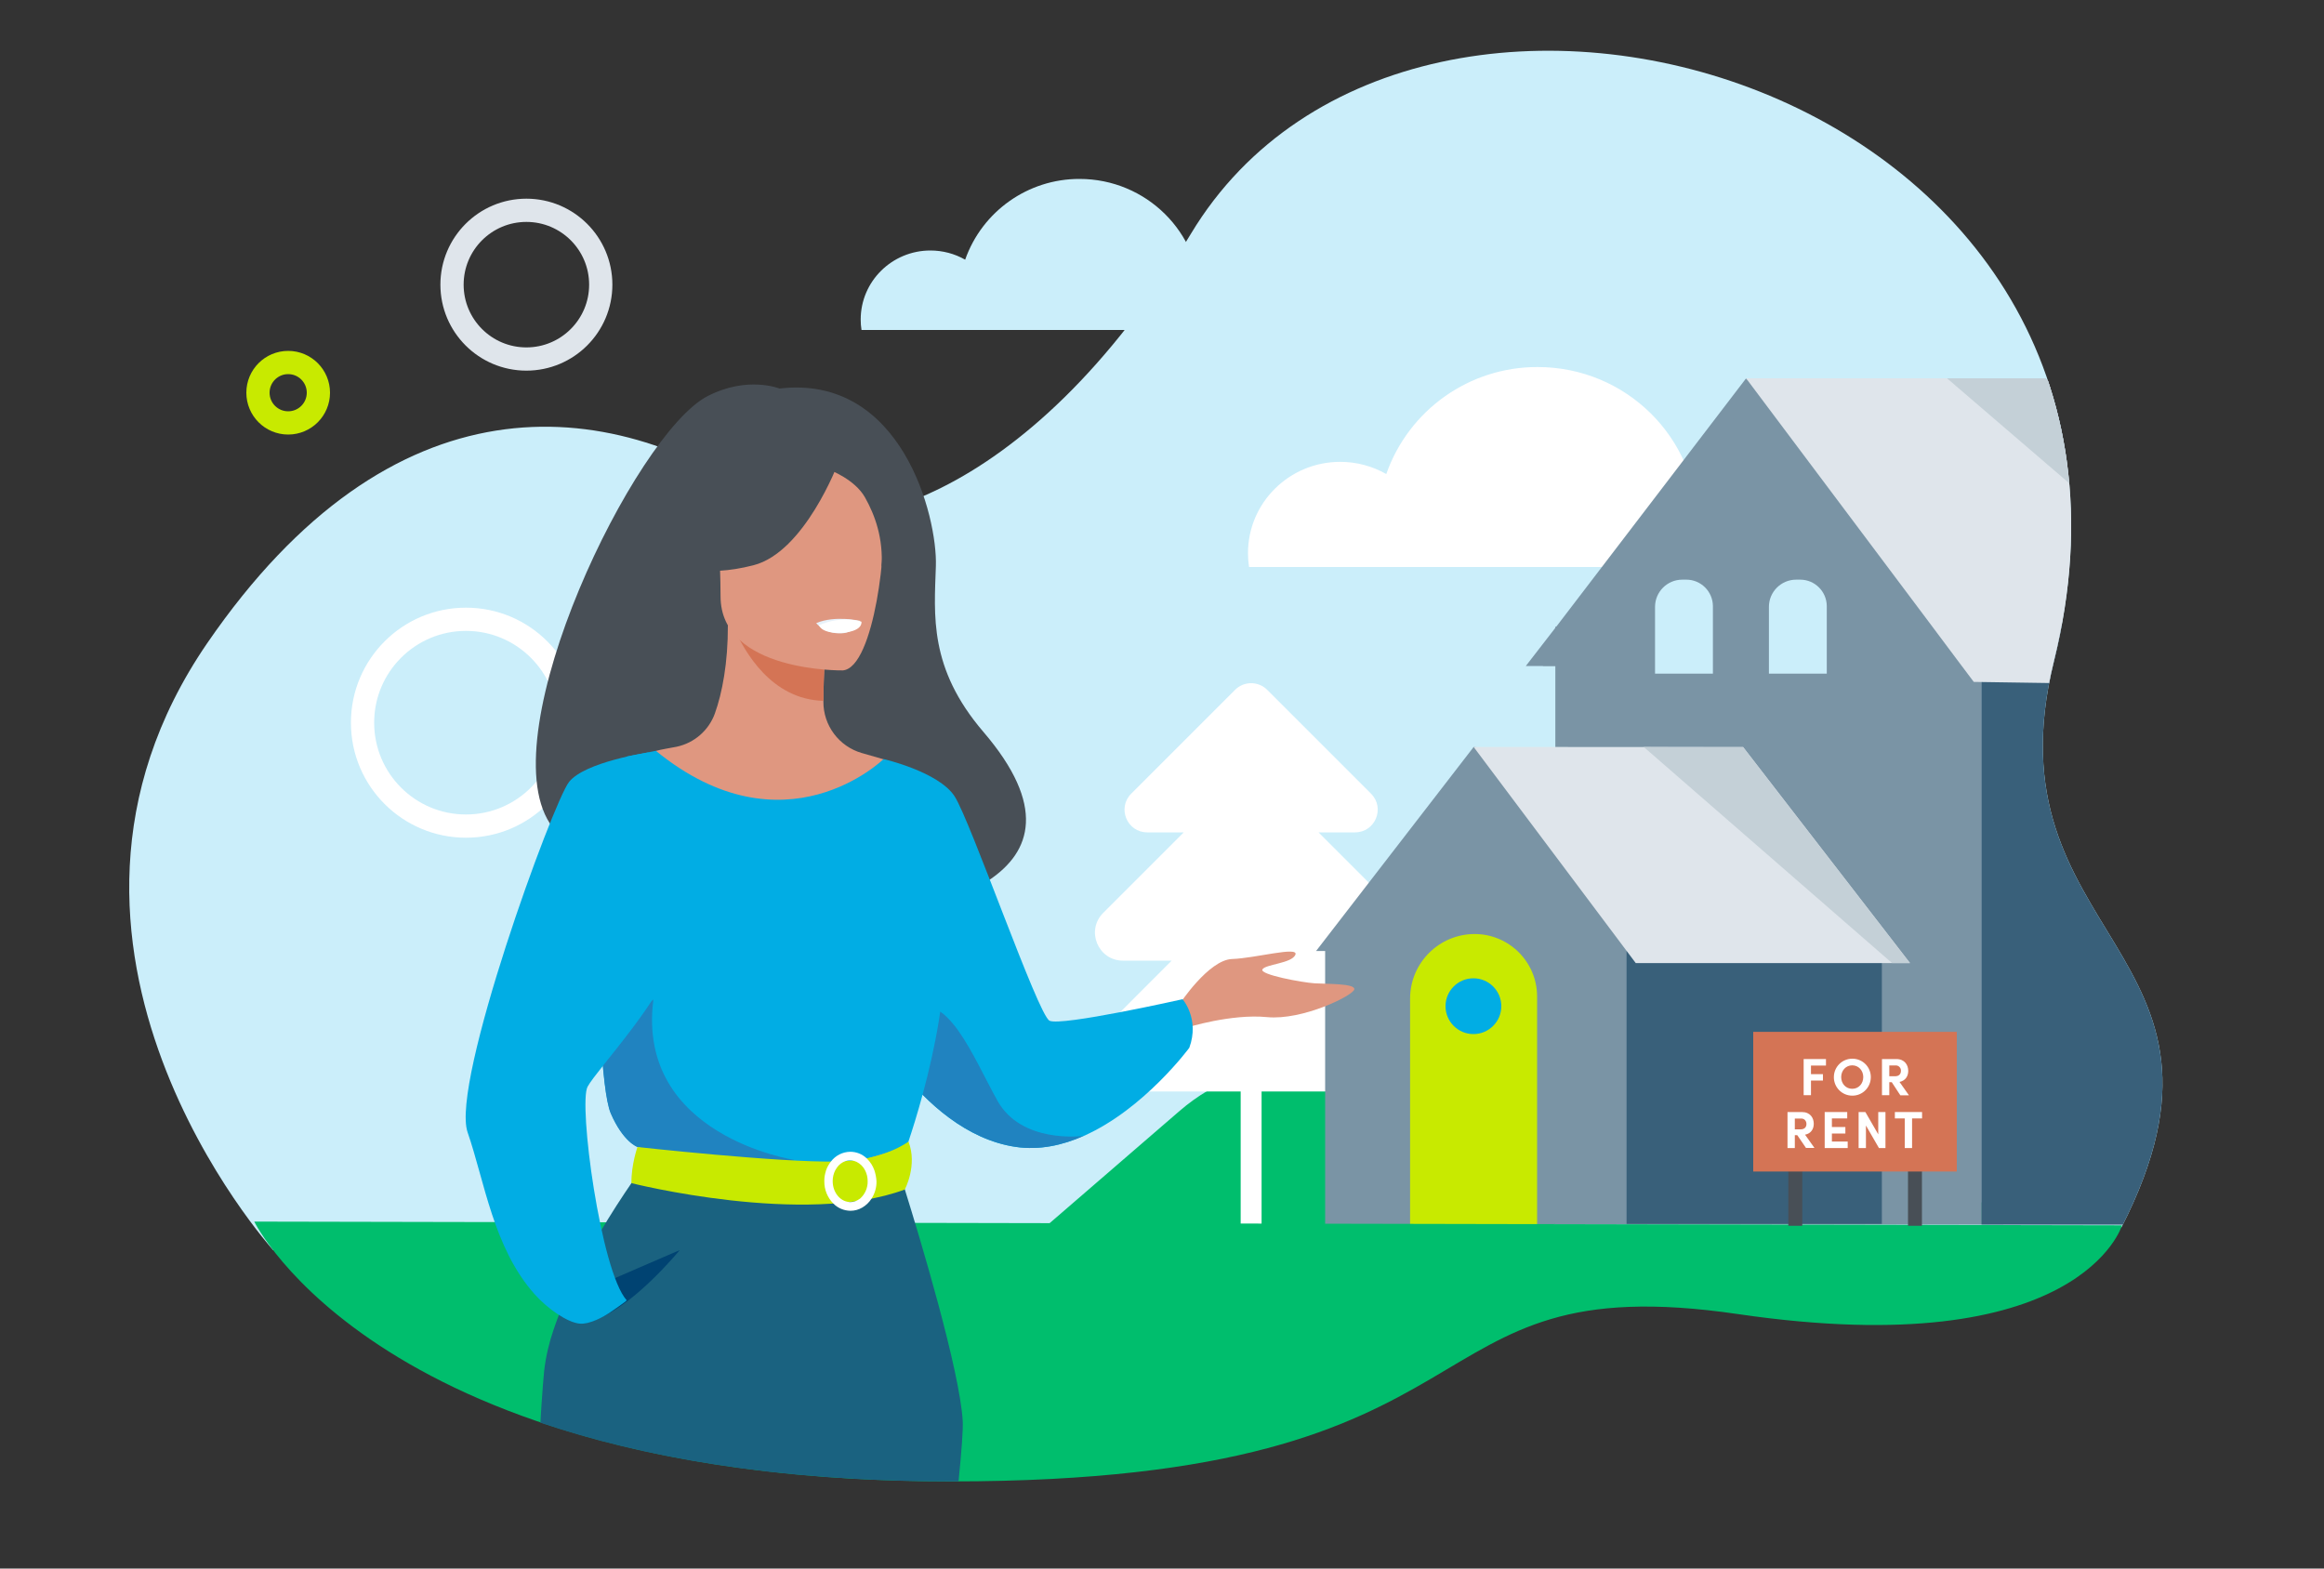 <?xml version="1.0" encoding="utf-8"?>
<!-- Generator: Adobe Illustrator 25.4.1, SVG Export Plug-In . SVG Version: 6.00 Build 0)  -->
<svg version="1.1" id="Layer_1" xmlns="http://www.w3.org/2000/svg" xmlns:xlink="http://www.w3.org/1999/xlink" x="0px" y="0px"
	 viewBox="0 0 2000 1350" style="enable-background:new 0 0 2000 1350;" xml:space="preserve">
<rect x="0" y="0" width="2000" height="1350" fill="#333333" stroke="none"/>
<style type="text/css">
	.st0{fill:#CBEEFA;}
	.st1{fill:none;stroke:#FFFFFF;stroke-width:20;stroke-miterlimit:10;}
	.st2{fill:#FFFFFF;}
	.st3{fill:#00BE6D;}
	.st4{clip-path:url(#SVGID_00000067237255264373621730000016525470764680851077_);}
	.st5{fill:#7A94A5;}
	.st6{fill:#39607A;}
	.st7{fill:#DFE5EB;}
	.st8{fill:#C4D0D7;}
	.st9{fill:url(#SVGID_00000131337155175568676900000016328935921513105063_);}
	.st10{fill:url(#SVGID_00000145044448361964628630000005471981609267282876_);}
	.st11{fill:#C8EA00;}
	.st12{fill:#484F56;}
	.st13{fill:#DF9780;}
	.st14{fill:#01ADE4;}
	.st15{fill:#2083C0;}
	.st16{fill:#D47455;}
	.st17{fill:#E8F2FA;}
	.st18{fill:#1A6280;}
	.st19{fill:#004372;}
	.st20{fill:none;stroke:#DFE5EB;stroke-width:20;stroke-miterlimit:10;}
	.st21{fill:none;stroke:#C8EA00;stroke-width:20;stroke-miterlimit:10;}
</style>
<path class="st0" d="M235.1,1076c0,0-235.8-261.3-56.8-522.4c158.9-231.6,344.1-215.8,480-121.8c57.8,40,224.7,4.9,366.7-230.8
	c193.7-321.4,865-126.5,742.6,368c-59.2,239.3,180.3,248,58.2,487.2L235.1,1076z"/>
<circle class="st1" cx="401" cy="622" r="89"/>
<path class="st2" d="M1456.2,488c3.2-11.7,4.8-23.7,4.8-35.8c0-75.3-61.7-136.3-137.7-136.3c-58.6-0.2-110.9,36.8-130.3,92.1
	c-12.1-6.9-25.7-10.5-39.6-10.5c-43.9,0-79.4,35.2-79.4,78.6c0,4,0.3,8,0.9,11.9H1456.2z"/>
<path class="st3" d="M1724,1053.7H902.2l113.1-97.7c30-25.9,68.3-40.2,108-40.2h122c25,0,48.9,9.9,66.6,27.6l22.6,22.7
	c17.2,17.1,40.4,26.8,64.7,26.8h217.4c29.8,0,58.4,11.8,79.5,32.9L1724,1053.7z"/>
<rect x="1067.7" y="756.3" class="st2" width="18" height="311.5"/>
<path class="st2" d="M1213.5,895.2l-68.4-68.4h41.9c21.4,0,32.2-25.9,17-41.1l-69.3-69.3h31.4c17.4,0,26.1-21,13.8-33.3l-89.4-89.4
	c-7.6-7.6-20-7.6-27.6,0l0,0l-89.4,89.4c-12.3,12.3-3.6,33.3,13.8,33.3h31.4l-69.3,69.3c-15.2,15.2-4.4,41.1,17,41.1h41.9L940,895.2
	c-16.3,16.3-4.8,44.2,18.3,44.2h236.9C1218.2,939.4,1229.8,911.5,1213.5,895.2z"/>
<g>
	<defs>
		<path id="SVGID_1_" d="M214.7,1055.8c0,0-215.5-241.1-36.4-502.2c158.9-231.6,344.1-215.8,480-121.8
			c57.8,40,224.7,4.9,366.7-230.8c193.7-321.4,865-126.5,742.6,368c-59.2,239.3,180.3,248,58.2,487.2L214.7,1055.8z"/>
	</defs>
	<clipPath id="SVGID_00000000186047653499828720000012097482953905127310_">
		<use xlink:href="#SVGID_1_"  style="overflow:visible;"/>
	</clipPath>
	<g style="clip-path:url(#SVGID_00000000186047653499828720000012097482953905127310_);">
		<rect x="1338.5" y="539.4" class="st5" width="367" height="514.5"/>
		<path class="st6" d="M1997.9,656.9c6.5,36.3,7.8,73.3,3.8,110c-5.8,54.7-22.3,103.8-41.3,144.7c-1.6,3.4-3.2,6.7-4.8,10
			c-0.3,0.5-0.5,1.1-0.8,1.6c-14,28.3-29.5,51.8-41.6,70.5c-7,10.8-31.4,33.3-80.9,60.3h-127V539.4h3.9l191.7-2.6l53.9-0.7
			c8.6,15.9,16.2,32.3,22.8,49.1c0.5,1.3,1,2.5,1.5,3.8c0.3,0.7,0.5,1.5,0.8,2.2c3.4,9.3,6.5,18.5,9.1,27.6
			c1.3,4.4,2.4,8.8,3.5,13.1C1994.6,640.3,1996.5,648.6,1997.9,656.9z"/>
		<path class="st5" d="M1759.8,325.8c9.8,6,19.6,12.5,29.3,19.6l-39.2,80.6l-55.1,113.4l-12.5,25.8l-3.9,8h-365.3l25.3-32.7l0.8-1
			l163.4-213.8l1,0.9l110.1-0.3L1759.8,325.8L1759.8,325.8z"/>
		<path class="st5" d="M1789.1,345.4c3.5,2.6,7,5.2,10.6,7.9l-39.1,80.5l-51.2,105.5l0,0l-3.9,8l0,0l-12.5,25.8h-365.3l10.8-14.1
			l0,0l15.2-19.7l156.9-203.2l7.5-9.7l95.7-0.3l146-0.4C1769.6,331.8,1779.4,338.3,1789.1,345.4z"/>
		<path class="st7" d="M1979.9,591.1l-274.5-4.1l0,0l-6.8-0.1l-10.3-13.7l-6-8l-19.3-25.8l-152.4-203.2l-7.1-9.5l-0.8-1.1h256.9
			l0.1,0.1h0.1c9.8,6,19.6,12.5,29.3,19.6c3.5,2.6,7,5.2,10.6,7.9c6.7,5.2,13.4,10.6,20.1,16.4c23.6,20.5,45.5,42.8,65.5,66.7
			c3,3.6,6,7.2,9,10.9l0,0c1.5,1.8,2.9,3.6,4.3,5.4c4.4,5.5,8.8,11.2,13.1,17c3.7,5,7.4,10,11.1,15.2c11.7,16.3,22.4,33.4,32,51
			c8.6,15.9,16.2,32.3,22.8,49.2c0.5,1.3,1,2.5,1.5,3.8C1979.4,589.7,1979.6,590.4,1979.9,591.1z"/>
		<path class="st8" d="M1954.9,536c8.6,15.9,16.2,32.3,22.8,49.1l-302.1-259.5h84l0.1,0.1h0.1c9.8,6,19.6,12.5,29.3,19.6
			c3.5,2.6,7,5.2,10.6,7.9c6.7,5.2,13.4,10.6,20.1,16.4c23.6,20.5,45.5,42.8,65.5,66.7c3,3.6,6,7.2,9,10.9l0,0
			c1.5,1.8,2.9,3.6,4.3,5.4c4.4,5.5,8.8,11.2,13.1,17c3.7,5,7.4,10,11.1,15.2C1934.5,501.2,1945.3,518.3,1954.9,536z"/>
		
			<linearGradient id="SVGID_00000098186943963674490590000002465491700263861669_" gradientUnits="userSpaceOnUse" x1="1425.59" y1="-10.63" x2="1472.59" y2="-10.63" gradientTransform="matrix(1 0 0 1 0 550)">
			<stop  offset="0" style="stop-color:#CEEFE5"/>
			<stop  offset="1" style="stop-color:#27C888"/>
		</linearGradient>
		<path style="fill:url(#SVGID_00000098186943963674490590000002465491700263861669_);" d="M1451.3,500.3h-3.6
			c-12.2,0-22.1,9.9-22.1,22.1v56.1h47v-56.8C1472.6,509.8,1463,500.3,1451.3,500.3z"/>
		<path class="st0" d="M1451.3,498.9h-3.6c-12.9,0-23.4,10.5-23.4,23.4v57.5h49.8v-58.2C1474,509.1,1463.8,498.9,1451.3,498.9z"/>
		
			<linearGradient id="SVGID_00000018945268728180543860000003423702893213068928_" gradientUnits="userSpaceOnUse" x1="1523.59" y1="-10.63" x2="1570.59" y2="-10.63" gradientTransform="matrix(1 0 0 1 0 550)">
			<stop  offset="0" style="stop-color:#CEEFE5"/>
			<stop  offset="1" style="stop-color:#27C888"/>
		</linearGradient>
		<path style="fill:url(#SVGID_00000018945268728180543860000003423702893213068928_);" d="M1549.3,500.3h-3.6
			c-12.2,0-22.1,9.9-22.1,22.1v56.1h47v-56.8C1570.6,509.8,1561,500.3,1549.3,500.3z"/>
		<path class="st0" d="M1549.3,498.9h-3.6c-12.9,0-23.4,10.5-23.4,23.4v57.5h49.8v-58.2C1572,509.1,1561.8,498.9,1549.3,498.9z"/>
		<polygon class="st5" points="1474,666 1392.6,818.5 1132.6,818.5 1268.2,642.9 		"/>
		<polygon class="st5" points="1486,642.3 1268,653 1140.4,818.5 1140.4,818.5 1140.4,1053.9 1399.8,1053.4 1399.8,818.5 
			1400.4,818.5 		"/>
		<rect x="1399.8" y="818.5" class="st6" width="219.7" height="234.9"/>
		<polygon class="st7" points="1643.7,828.9 1407.7,828.9 1268.2,642.9 1338.5,642.9 1500.1,643 		"/>
		<path class="st11" d="M1322.8,857.6v196.3h-109.3V859.5c0-30.7,24.9-55.6,55.6-55.6C1298.7,803.9,1322.8,828,1322.8,857.6
			L1322.8,857.6z"/>
		<polygon class="st8" points="1643.7,828.9 1628.3,828.9 1414.6,642.9 1500.1,643 		"/>
	</g>
</g>
<path class="st0" d="M1029.4,284c2.4-8.8,3.6-17.9,3.6-27c0-56.9-46.6-103-104-103c-44.2-0.1-83.7,27.8-98.4,69.5
	c-9.1-5.2-19.4-7.9-29.9-7.9c-33.1,0-60,26.6-60,59.4c0,3,0.2,6,0.7,9L1029.4,284z"/>
<path class="st3" d="M218.8,1051.4c0,0,108.6,223.6,600.3,223.6s381.6-187.2,676.6-144s330.5-76.4,330.5-76.4L218.8,1051.4z"/>
<path class="st12" d="M846.2,629.8c-47-54.9-42.2-100.3-40.8-142.6S776.1,322,670.8,334.4c0,0-27.6-11.2-62,6.6
	C546.3,373.4,422,630,473.2,708.7c10,15.4,26.7,24,51.8,22.8l0,0c8.4-0.5,16.7-1.7,24.8-3.8c-1.3-2.5,3.4-6.3,11.9-9.8
	c2.3-1,5-1.9,7.8-2.8c4.4-1.4,8.9-2.5,13.5-3.4c2.5-0.5,5-0.9,7.6-1.3c43.2-6.2,105.3,4.4,106.8,85c18.4-0.7,36.7-2.5,54.9-5.3
	c12.2-1.9,25.4-4.4,38.5-7.8c5.7-1.5,11.4-3.1,17-4.9c16-5.2,31.3-11.8,43.8-20.2C887.4,733,901,693.7,846.2,629.8z"/>
<path class="st13" d="M1015.1,864.2c0,0,25-38.1,45.2-38.8s57.5-11.2,54.5-3.7s-26.1,8.2-28.4,12.7s34.3,11.2,44.8,11.9
	s35.1,0,34.3,5.2s-44.4,26.9-75.2,23.9s-68.9,9-68.9,9L1015.1,864.2z"/>
<path class="st14" d="M747.2,878.6c8.1,15.1,17.6,29.5,28.3,42.8c22,27.6,56,59.4,98.6,65.7c20.4,3,40.3-1.4,58.6-9.5h0.1
	c51.8-23,90.7-75.8,90.7-75.8c9.1-24.9-5.8-41.8-5.8-41.8s-104.5,23.5-114.5,18.5s-68-172.3-81.8-193.3s-61-31.9-61-31.9
	L747.2,878.6z"/>
<path class="st15" d="M775.5,921.4c22,27.6,56,59.4,98.6,65.7c20.4,3,40.3-1.4,58.6-9.5c-2,0.3-53.7,6.7-74.3-30.2
	c-21-37.6-43.8-97.3-75-77.4C769.9,878.6,770.5,900,775.5,921.4z"/>
<path class="st13" d="M499.5,1134.6c36.9-82.7,59.4-106.4,55.1-132.1c-3.2-19.1,9.8-356.2,9.8-356.2c4.4-1.3,13.1-2.6,17.9-3.6
	c15.1-3.2,27.6-14,32.9-28.6c6.3-17.6,11.3-43.5,11.2-76l4.7,1l79.4,15.7c0,0-1.8,25-1.9,48.5v0.6c-0.1,20.5,13.4,38.5,33,44.2
	c10,2.9,18.8,5.4,18.8,5.4s29.2,83.3,34.7,168.8s-53,122.7,0.5,293.6C850.1,1290.4,479.1,1180.3,499.5,1134.6z"/>
<path class="st16" d="M710.5,554.7c0,0-1.8,25-1.9,48.5c-44.5-1.2-67.9-41.8-77.6-64.2L710.5,554.7z"/>
<path class="st13" d="M725.3,577c0,0-105.2,1.7-105.2-63.8S606.4,403.8,673.5,400s80.2,21.1,85.5,43S752.7,574.8,725.3,577z"/>
<path class="st12" d="M721.4,398.3c0,0-28.8,76.9-73,88.2s-63.3-0.5-63.3-0.5s33.9-26.9,40.9-73.9
	C626,412.1,699.7,361.8,721.4,398.3z"/>
<path class="st12" d="M714.3,404.6c0,0,21.4,8,30.1,23.5c8.6,15.2,15.9,35.4,14.2,60.1c0,0,21.7-52.2-2.7-81.8
	C730.1,375.1,714.3,404.6,714.3,404.6z"/>
<path class="st17" d="M702.4,536.3c0,0,7.3,9.5,21.8,8.8c11.7-0.5,16.2-10.7,16.2-10.7S718.9,529.3,702.4,536.3z"/>
<path class="st14" d="M513.8,795.4c0,0,0.4,49.9,3.1,95c1.8,30,4.5,57.8,8.8,67.8c10.8,24.9,23,28.9,23,28.9l94.1,23.1l33.1,8.1
	l104.3-31.2c0,0,47.5-132.6,28.4-207.3s-48.2-126.5-48.2-126.5s-85.1,83.4-196-7.1l-25.3,5L513.8,795.4z"/>
<path class="st15" d="M516.8,890.5c1.8,30,4.5,57.8,8.8,67.8c10.8,24.9,23,28.9,23,28.9l94.1,23.1l40.9-12c0,0-136.4-20.7-121.3-138
	L516.8,890.5z"/>
<path class="st18" d="M817.2,1275h7.7c2.7-26.7,4-45,3.6-52.1c-2.7-44.1-36.6-156.7-49.8-199.1c-3.2-10.3-5.2-16.5-5.2-16.5H633.7
	v2.1l-33.5-2.9l-6.6-0.6l-39-3.4c0,0-4.4,5.9-11.2,15.8c-7.4,10.8-17.6,26.2-28.1,44.2c-12.4,21-25.2,45.4-34.4,69.4
	c-1.6,4.3-3.2,8.5-4.6,12.8c-3.9,11.4-6.6,23.1-8,35.1c-0.7,7.2-1.4,16.1-2.1,26.5c-0.4,5.7-0.8,11.8-1.1,18.2
	C551.7,1253.8,666.4,1275,817.2,1275z"/>
<path class="st2" d="M704.8,538.1c0,0,1.8,7.7,21,6.5c0,0,16.1-1,15.6-9.5C741.4,535.2,725.8,529.1,704.8,538.1z"/>
<path class="st11" d="M781.8,982.5c0,0-20.8,16.4-62,17.2c-49.2,1-171.2-12.5-171.2-12.5s-5.4,15.1-5.2,31.1c0,0,149,37.6,235.2,5.5
	C778.7,1023.8,789.8,1002.8,781.8,982.5z"/>
<path class="st2" d="M712.7,1007.3h6.1c0.4-0.8,0.9-1.5,1.4-2.2L712.7,1007.3z M712.7,1007.3h6.1c0.4-0.8,0.9-1.5,1.4-2.2
	L712.7,1007.3z M712.7,1007.3h6.1c0.4-0.8,0.9-1.5,1.4-2.2L712.7,1007.3z M712.7,1007.3h6.1c0.4-0.8,0.9-1.5,1.4-2.2L712.7,1007.3z
	 M752.5,1007.3c-1.3-3.8-3.5-7.2-6.3-10l-0.4-0.4c-3.8-3.6-8.8-5.6-14.1-5.6c-6.6,0.1-12.7,3.2-16.7,8.5c-1.8,2.3-3.2,4.8-4.1,7.5
	c-0.1,0.2-0.2,0.4-0.2,0.7c-0.8,2.6-1.3,5.2-1.3,7.9v0.8c-0.1,7.2,2.7,14,7.7,19.1c3.9,4,9.2,6.2,14.8,6.3c3.6,0,7.1-1,10.2-2.8
	c3.2-1.9,5.9-4.5,7.9-7.6c2.9-4.5,4.4-9.7,4.3-15C754.1,1013.5,753.5,1010.3,752.5,1007.3z M735.9,1033.9c-1.4,0.5-2.8,0.7-4.3,0.7
	c-0.4,0-0.8,0-1.2-0.1l0,0c-7.7-0.8-13.8-8.5-13.8-17.9v-0.2c0-3.2,0.8-6.4,2.2-9.2c0.4-0.8,0.9-1.5,1.4-2.2
	c1.8-2.7,4.5-4.7,7.5-5.7c1.3-0.4,2.6-0.6,3.9-0.6c0.6,0,1.1,0,1.7,0.1l0,0c1.3,0.2,2.6,0.6,3.9,1.2c3.2,1.6,5.7,4.1,7.3,7.3
	c1.5,2.9,2.2,6.1,2.2,9.4c0.1,5.6-2.2,11-6.4,14.8C738.9,1032.5,737.4,1033.4,735.9,1033.9L735.9,1033.9z M712.7,1007.3h6.1
	c0.4-0.8,0.9-1.5,1.4-2.2L712.7,1007.3z M712.7,1007.3h6.1c0.4-0.8,0.9-1.5,1.4-2.2L712.7,1007.3z M712.7,1007.3h6.1
	c0.4-0.8,0.9-1.5,1.4-2.2L712.7,1007.3z"/>
<path class="st19" d="M498.6,1139.2c0,0,29.6,2.9,86.4-63.2c0.2-0.3-73.2,31.6-73.2,31.6L498.6,1139.2z"/>
<path class="st14" d="M558.1,647.6c0,0-54.6,8-68.4,25.4s-102,259-87.3,301.5s22.2,99.5,57.6,139.3c11.5,12.9,28.2,24.3,38.7,25.4
	c9.4,0.9,22-6.8,25.4-9c0.6-0.4,15.6-10.6,15.2-11.1c-22.4-25-41.7-169.3-33.6-183.9c8.4-15.3,69.4-80.2,73.9-114.5
	S558.1,647.6,558.1,647.6z"/>
<circle class="st14" cx="1268" cy="866" r="24"/>
<rect x="1539" y="999" class="st12" width="12" height="56"/>
<rect x="1642" y="999" class="st12" width="12" height="56"/>
<rect x="1508.8" y="888.1" class="st16" width="175.2" height="120.2"/>
<path class="st2" d="M1558.5,917v7.5h10.3v5.5h-10.3v12.6h-6.3v-31.1h19.2v5.6H1558.5z"/>
<path class="st2" d="M1578.2,927c0-8.8,7.2-15.9,16-15.8c8.8,0,15.9,7.2,15.8,16s-7.2,15.9-16,15.8c-8.7,0-15.8-7.1-15.8-15.8V927z
	 M1603.5,927c0-5.6-4-10.1-9.5-10.1s-9.5,4.5-9.5,10.1s3.9,10.1,9.5,10.1S1603.5,932.6,1603.5,927z"/>
<path class="st2" d="M1628,931.4h-2.1v11.2h-6.3v-31.1h12.4c7.1,0,10.2,5.1,10.2,10.2c0,4.4-2.3,8.4-7.5,9.5l8.1,11.5h-7.4
	L1628,931.4z M1625.9,926.3h5c3.5,0,5-2.1,5-4.6c0.2-2.4-1.7-4.6-4.1-4.7c0,0,0,0,0,0h-5.9L1625.9,926.3z"/>
<circle class="st20" cx="453" cy="245" r="64"/>
<circle class="st21" cx="248" cy="338" r="26"/>
<g>
	<path class="st2" d="M1546.7,977h-2.1v11.1h-6.3v-31h12.4c7.1,0,10.2,5,10.2,10.1c0,4.4-2.3,8.4-7.5,9.4l8.1,11.4h-7.3L1546.7,977z
		 M1544.6,972h5c3.5,0,5-2.1,5-4.6s-1.6-4.7-4.5-4.7h-5.5V972z"/>
	<path class="st2" d="M1590.1,982.6v5.5h-19.8v-31h19.4v5.5h-13.2v7.4h11.6v5.6h-11.6v6.9H1590.1z"/>
	<path class="st2" d="M1622.6,957.1v31h-5.6l-11.2-19.4v19.4h-6.3v-31h5.8l11.1,19.2v-19.2H1622.6z"/>
	<path class="st2" d="M1654,962.6h-8.5v25.5h-6.3v-25.5h-8.5v-5.5h23.4V962.6z"/>
</g>
</svg>
